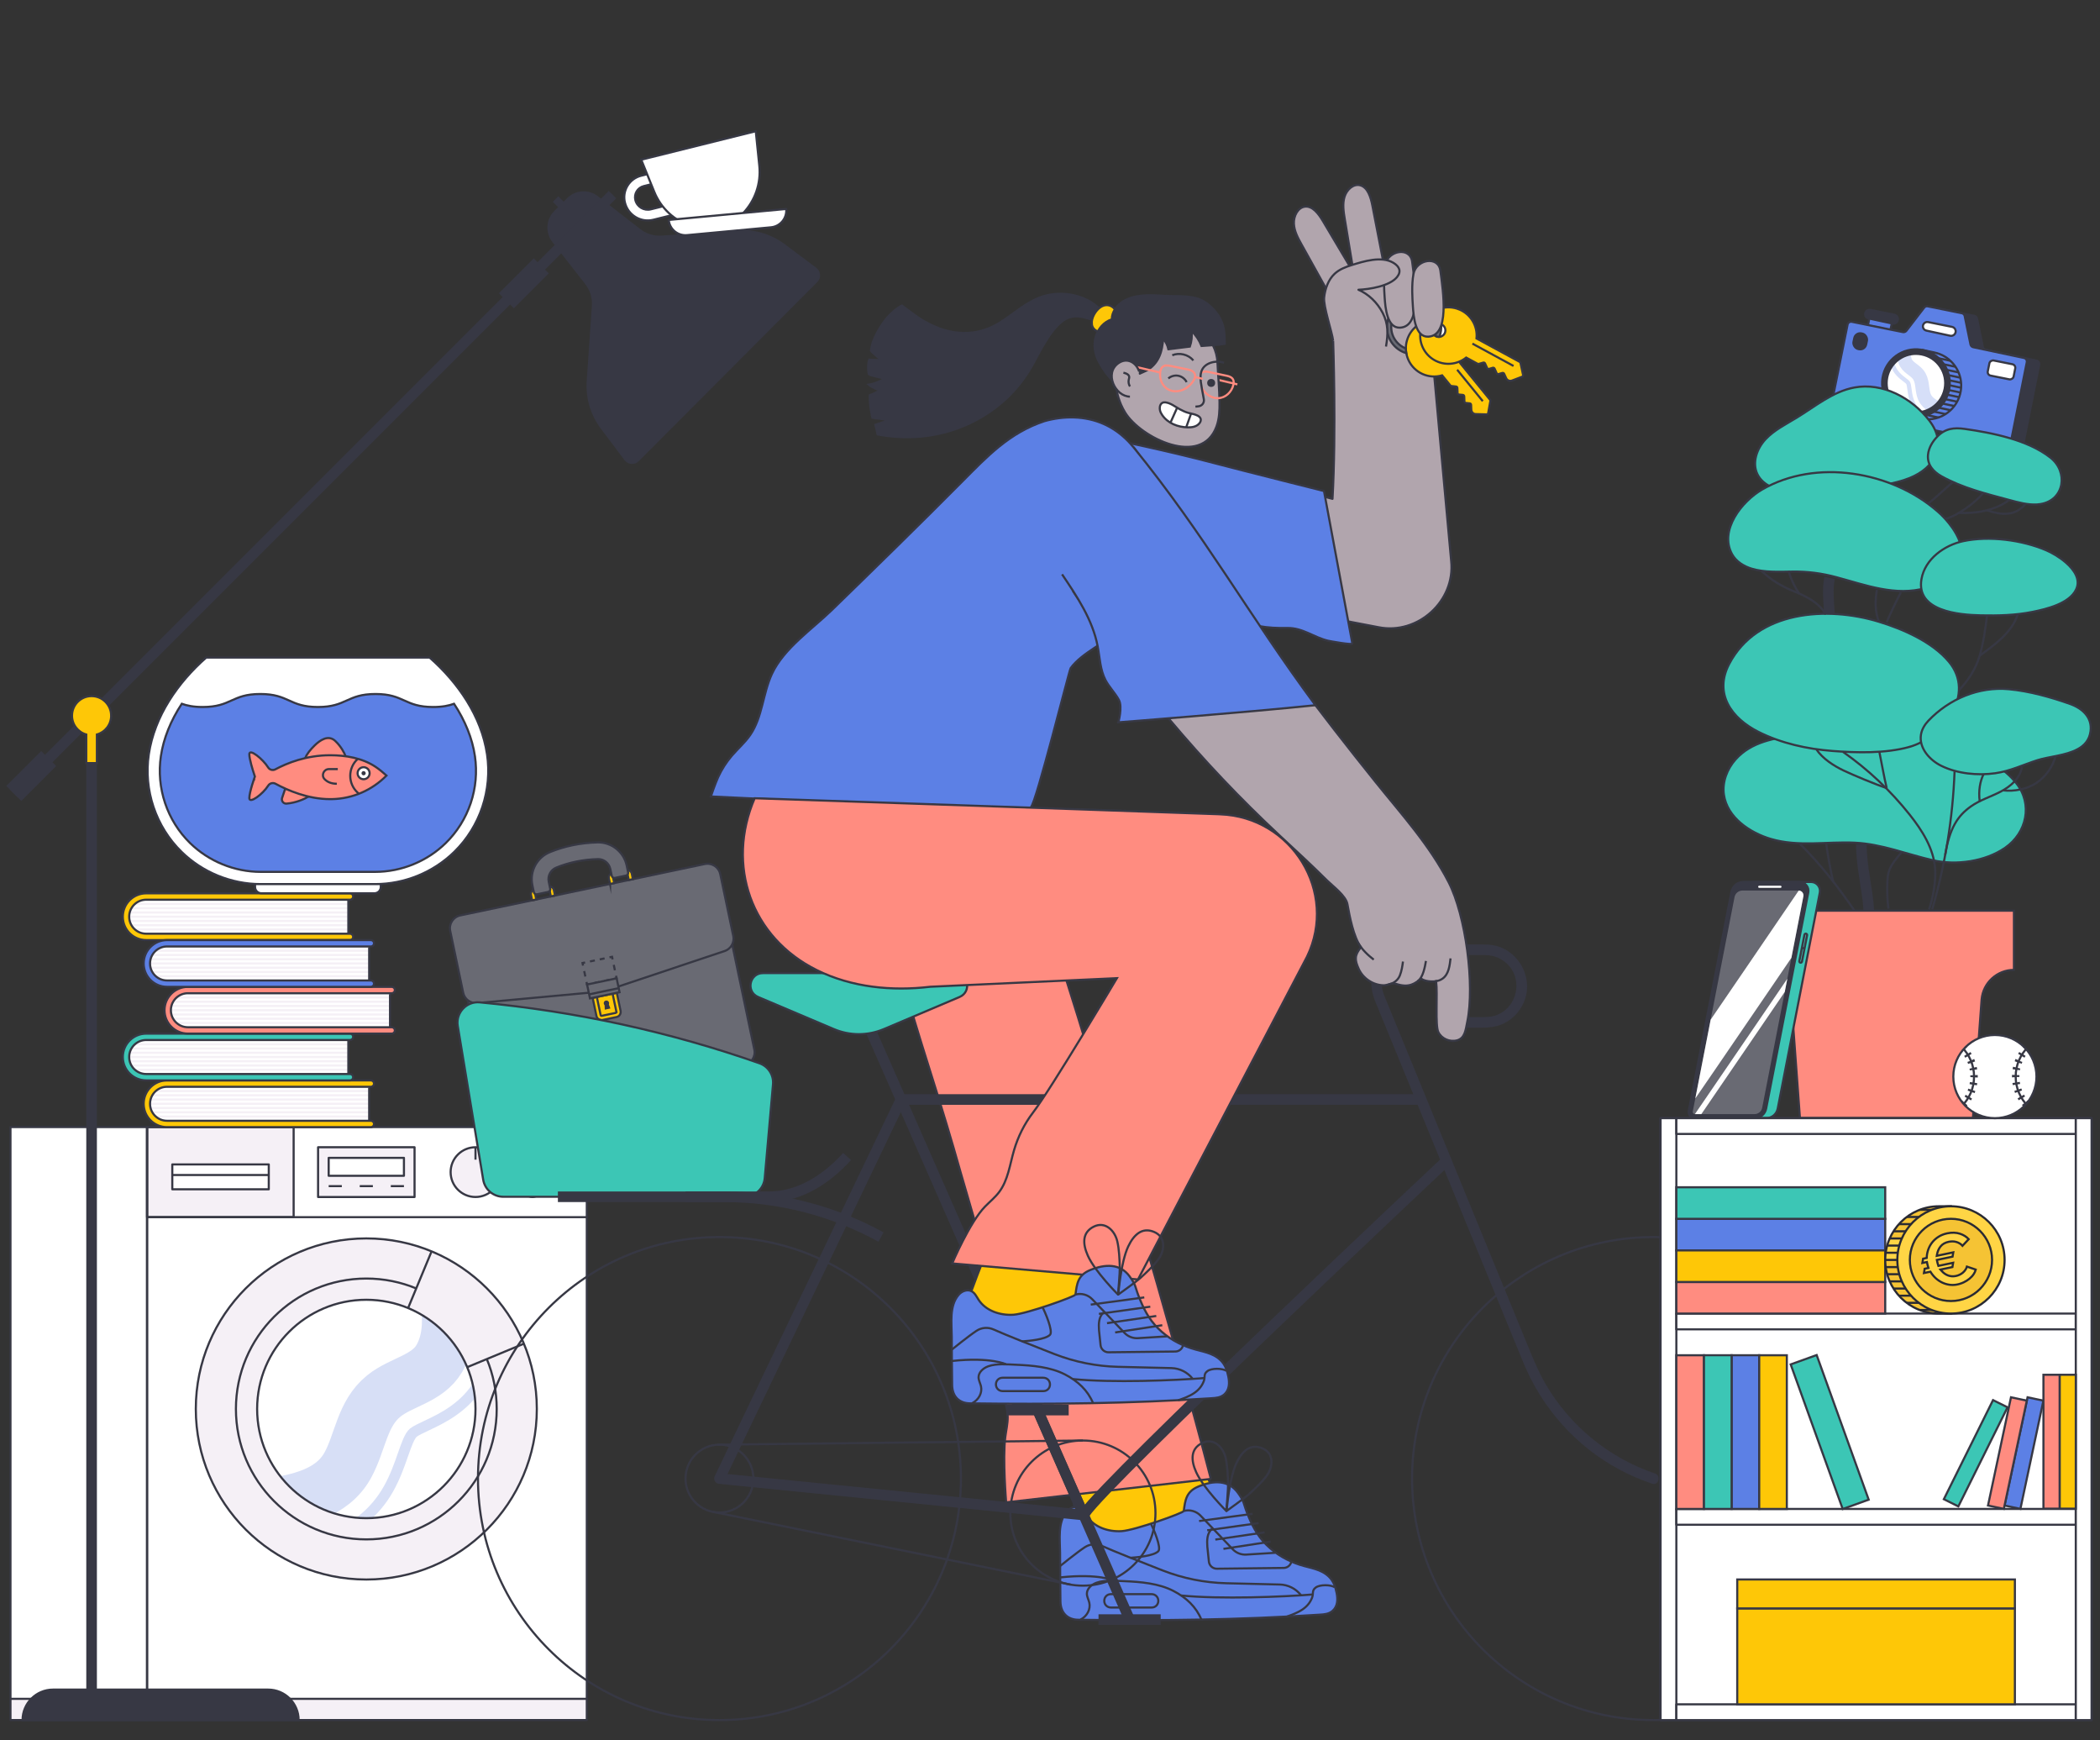 <svg xmlns="http://www.w3.org/2000/svg" xmlns:xlink="http://www.w3.org/1999/xlink" id="Calque_1" data-name="Calque 1" viewBox="0 0 1979.42 1639.86"><rect x="0" y="0" width="1979.42" height="1639.86" fill="#333333" stroke="none"/><defs><style>      .cls-1 {        clip-path: url(#clippath-6);      }      .cls-1, .cls-2, .cls-3, .cls-4, .cls-5, .cls-6, .cls-7, .cls-8, .cls-9, .cls-10, .cls-11, .cls-12, .cls-13, .cls-14, .cls-15, .cls-16, .cls-17, .cls-18, .cls-19, .cls-20, .cls-21, .cls-22, .cls-23, .cls-24, .cls-25, .cls-26, .cls-27, .cls-28, .cls-29, .cls-30 {        fill: none;      }      .cls-2 {        clip-path: url(#clippath-5);      }      .cls-3 {        clip-path: url(#clippath-3);      }      .cls-4 {        clip-path: url(#clippath-4);      }      .cls-5 {        clip-path: url(#clippath-2);      }      .cls-6 {        clip-path: url(#clippath-1);      }      .cls-7 {        stroke-width: 30px;      }      .cls-7, .cls-31, .cls-32, .cls-33, .cls-34, .cls-35, .cls-36, .cls-8, .cls-37, .cls-38, .cls-39, .cls-40, .cls-41, .cls-9, .cls-42, .cls-10, .cls-11, .cls-12, .cls-13, .cls-14, .cls-15, .cls-16, .cls-17, .cls-18, .cls-19, .cls-20, .cls-21, .cls-22, .cls-23, .cls-24, .cls-25, .cls-26, .cls-27 {        stroke-miterlimit: 10;      }      .cls-7, .cls-9, .cls-14 {        stroke: #fff;      }      .cls-43, .cls-35, .cls-37 {        fill: #696a73;      }      .cls-44, .cls-45 {        fill: #f5f0f6;      }      .cls-46, .cls-33, .cls-47 {        fill: #fff;      }      .cls-48, .cls-36 {        fill: #f5c334;      }      .cls-49 {        fill: #e5b781;      }      .cls-50, .cls-41, .cls-51 {        fill: #b1a5ad;      }      .cls-52, .cls-38 {        fill: #373844;      }      .cls-53, .cls-40 {        fill: #5c80e5;      }      .cls-31, .cls-32, .cls-33, .cls-34, .cls-35, .cls-36, .cls-37, .cls-38, .cls-39, .cls-40, .cls-41, .cls-42, .cls-14, .cls-17, .cls-18, .cls-19, .cls-20, .cls-26, .cls-51, .cls-45, .cls-47, .cls-27, .cls-28 {        stroke-width: 2px;      }      .cls-31, .cls-32, .cls-33, .cls-35, .cls-37, .cls-38, .cls-39, .cls-40, .cls-41, .cls-42, .cls-10, .cls-12, .cls-13, .cls-17, .cls-24, .cls-26, .cls-51, .cls-45, .cls-47, .cls-27, .cls-28, .cls-29 {        stroke: #373844;      }      .cls-31, .cls-42 {        fill: #fec707;      }      .cls-32 {        fill: #ff8c80;      }      .cls-34 {        fill: #ffd545;      }      .cls-34, .cls-36, .cls-18 {        stroke: #292a33;      }      .cls-8 {        stroke-width: 50px;      }      .cls-8, .cls-11 {        stroke: #d7dff6;      }      .cls-37, .cls-42 {        fill-rule: evenodd;      }      .cls-39 {        fill: #3cc6b5;      }      .cls-9 {        stroke-width: 5px;      }      .cls-10 {        stroke-width: 8px;      }      .cls-10, .cls-14, .cls-15, .cls-16, .cls-21, .cls-22 {        stroke-linecap: round;      }      .cls-11, .cls-12, .cls-29 {        stroke-width: 10px;      }      .cls-13 {        stroke-width: 20px;      }      .cls-15 {        stroke: #5c80e5;      }      .cls-15, .cls-16, .cls-21, .cls-22, .cls-23 {        stroke-width: 4px;      }      .cls-16 {        stroke: #3cc6b5;      }      .cls-19 {        stroke: #f5f0f6;      }      .cls-20, .cls-21 {        stroke: #ff8c80;      }      .cls-22 {        stroke: #fec707;      }      .cls-23, .cls-25 {        stroke: #d6dff8;      }      .cls-24 {        stroke-dasharray: 0 0 2.01 5.02;        stroke-width: 7px;      }      .cls-25 {        stroke-width: 13px;      }      .cls-26 {        stroke-dasharray: 0 0 4.69 4.69;      }      .cls-51, .cls-45, .cls-47, .cls-28, .cls-29 {        stroke-linejoin: round;      }      .cls-27 {        stroke-dasharray: 0 0 5.25 5.25;      }      .cls-30 {        clip-path: url(#clippath);      }    </style><clipPath id="clippath"><circle class="cls-47" cx="345.28" cy="1327.79" r="102.91"></circle></clipPath><clipPath id="clippath-1"><path class="cls-40" d="m1823.29,332.15h0c13.91,2.92,24.63,14.96,25.28,29.82.76,17.59-12.88,32.46-30.46,33.22-2.73.12-5.39-.11-7.95-.65h0s-10.8-2.27-10.8-2.27l13.13-62.39,10.8,2.27Z"></path></clipPath><clipPath id="clippath-2"><path class="cls-33" d="m1806.08,333.47c-12.95-.08-24.59,9.03-27.22,22.2-1.44,7.23.01,14.59,4.1,20.72,4.09,6.13,10.32,10.31,17.55,11.75,14.92,2.98,29.49-6.74,32.47-21.66,1.44-7.23-.01-14.59-4.1-20.72-4.09-6.13-10.32-10.31-17.55-11.75-1.76-.35-3.52-.53-5.25-.54Z"></path></clipPath><clipPath id="clippath-3"><path class="cls-43" d="m1695.35,839.22c1.37,0,2.66.61,3.53,1.66.87,1.06,1.22,2.44.96,3.78l-38.85,199.36c-.67,3.42-3.68,5.9-7.16,5.9h-56.19c-.86,0-1.38-.48-1.62-.76-.23-.28-.6-.89-.44-1.73l39.37-202.04c.7-3.57,3.84-6.16,7.48-6.16h52.91"></path></clipPath><clipPath id="clippath-4"><path class="cls-41" d="m1111.09,483.18c36.08,51.36,70.95,103.89,108.37,154.26,25.06,33.72,50.88,66.87,77.2,99.62,24.44,30.41,50.84,59.38,68.8,94.36,16.18,31.49,24.73,96.61,17.6,131.29-1.57,7.65-2.13,15.7-9.67,17.7-6.84,1.81-14.52-1.45-17.65-7.79-3.13-6.35-.55-35.58-2.06-47.98-3.59.65-10.61.29-14.05-2.32-5.85,4.08-10.82,9.2-24.03,4.79-3.72-1.24-7.74,1.54-11.67,1.43-9.71-.27-19.02-6.41-23.1-15.22-4.08-8.81-4.12-13.08,1.96-20.65-7.09-10.07-10.55-28.51-12.74-40.62-1.43-7.94-13.88-17.05-19.16-22.29-14.54-14.45-29.64-28.35-44.65-42.31-73.98-68.79-138.59-146.71-194.9-230.48"></path></clipPath><clipPath id="clippath-5"><circle class="cls-47" cx="1880.34" cy="1014.56" r="39.19"></circle></clipPath><clipPath id="clippath-6"><path class="cls-36" d="m1776.97,1187.33c0-27.87,22.68-50.55,50.55-50.55,5.23,0,11.43,0,11.43,0v101.1s-4.08,0-11.43,0c-27.87,0-50.55-22.68-50.55-50.55Zm11.8,0c0,21.36,17.38,38.74,38.74,38.74,6.68,0,11.43,0,11.43,0v-77.49s-6.09,0-11.43,0c-21.36,0-38.74,17.38-38.74,38.74Z"></path></clipPath></defs><g><rect class="cls-46" x="9.88" y="1062.17" width="543.21" height="558.82"></rect><rect class="cls-44" x="9.88" y="1600.97" width="543.21" height="20.02"></rect><rect class="cls-45" x="138.62" y="1062.16" width="138.16" height="84.86"></rect><rect class="cls-47" x="196.14" y="1063.58" width="23.44" height="90.94" transform="translate(1316.92 901.19) rotate(90)"></rect><rect class="cls-28" x="9.88" y="1062.16" width="128.74" height="558.82"></rect><line class="cls-28" x1="253.33" y1="1107.33" x2="162.39" y2="1107.33"></line><rect class="cls-28" x="138.62" y="1062.16" width="414.48" height="558.82"></rect><line class="cls-28" x1="9.88" y1="1600.97" x2="553.1" y2="1600.97"></line><line class="cls-28" x1="138.62" y1="1147.03" x2="553.1" y2="1147.03"></line><polygon class="cls-45" points="299.81 1081.15 299.81 1104.59 299.81 1128.04 390.75 1128.04 390.75 1104.59 390.75 1081.15 299.81 1081.15"></polygon><polygon class="cls-47" points="309.81 1091.15 309.81 1099.59 309.81 1108.04 380.75 1108.04 380.75 1099.59 380.75 1091.15 309.81 1091.15"></polygon><circle class="cls-45" cx="345.28" cy="1327.79" r="160.72"></circle><path class="cls-28" d="m458.86,1280.74c6.01,14.49,9.33,30.38,9.33,47.05,0,67.88-55.03,122.91-122.91,122.91s-122.91-55.03-122.91-122.91,55.03-122.91,122.91-122.91c16.67,0,32.56,3.32,47.05,9.33"></path><g><circle class="cls-46" cx="345.28" cy="1327.79" r="102.91"></circle><g class="cls-30"><path class="cls-8" d="m253.33,1418.41c27.74-4.29,59.53-10.63,74.35-37.38,12.13-21.89,13.37-48.73,34.14-65.5,16.45-13.28,41.05-16.05,52.36-35.45,9.86-16.92,9.82-37.93,6.64-56.7"></path><path class="cls-11" d="m464.57,1215.97c5.73,33.82,1.67,62.91-12.06,86.46-13.9,23.84-35.84,34.18-50.36,41.02-4.81,2.27-10.26,4.84-12.46,6.61-3.59,2.9-6.56,11.39-10,21.21-3.32,9.49-7.08,20.24-13.2,31.28-26.23,47.32-78.37,55.39-106.38,59.72"></path></g><circle class="cls-28" cx="345.28" cy="1327.79" r="102.91"></circle></g><line class="cls-28" x1="384.67" y1="1232.69" x2="406.7" y2="1179.5"></line><line class="cls-28" x1="493.77" y1="1266.28" x2="440.37" y2="1288.4"></line><circle class="cls-45" cx="448.19" cy="1104.59" r="23.44"></circle><circle class="cls-45" cx="501.82" cy="1088.96" r="7.81"></circle><circle class="cls-45" cx="501.82" cy="1120.22" r="7.81"></circle><line class="cls-28" x1="448.19" y1="1092.87" x2="448.19" y2="1081.15"></line><line class="cls-28" x1="339.08" y1="1117.79" x2="351.47" y2="1117.79"></line><line class="cls-28" x1="309.81" y1="1117.79" x2="322.2" y2="1117.79"></line><line class="cls-28" x1="368.36" y1="1117.79" x2="380.75" y2="1117.79"></line></g><g><path class="cls-38" d="m1906.94,419.58l15.14-75.81c.36-1.81-.8-3.58-2.61-3.97l-47.86-10.14c-1.31-.28-2.34-1.31-2.61-2.63l-5.48-26.77c-.27-1.33-1.31-2.36-2.64-2.63l-32.18-6.51c-1.26-.25-2.54.23-3.33,1.24-6.15,8-16.76,21.79-16.76,21.79-.78,1.02-2.08,1.51-3.34,1.25l-48.13-9.7c-1.83-.37-3.61.81-3.97,2.64-3.05,15.17-12.01,59.45-15.31,75.72-.37,1.81.8,3.58,2.61,3.96l162.45,34.18c1.84.39,3.64-.8,4.01-2.64Z"></path><polygon class="cls-40" points="1783.46 303.23 1781.64 312.11 1774.61 311.93 1760.49 307.59 1762.22 298.91 1783.46 303.23"></polygon><path class="cls-38" d="m1761.25,300.07l22.49,4.86c2.92.63,5.58-1.86,5.13-4.82h0c-.27-1.78-1.62-3.2-3.39-3.55l-22.57-4.51c-1.69-.34-3.41.42-4.3,1.89h0c-1.46,2.4-.12,5.53,2.63,6.12Z"></path><path class="cls-40" d="m1895.28,417.13l15.14-75.81c.36-1.81-.8-3.58-2.61-3.97l-47.86-10.14c-1.31-.28-2.34-1.31-2.61-2.63l-5.48-26.77c-.27-1.33-1.31-2.36-2.64-2.63l-32.18-6.51c-1.26-.25-2.54.23-3.33,1.24-6.15,8-16.76,21.79-16.76,21.79-.78,1.02-2.08,1.51-3.34,1.25l-48.13-9.7c-1.83-.37-3.61.81-3.97,2.64-3.05,15.17-12.01,59.45-15.31,75.72-.37,1.81.8,3.58,2.61,3.96l162.45,34.18c1.84.39,3.64-.8,4.01-2.64Z"></path><g><path class="cls-53" d="m1823.29,332.15h0c13.91,2.92,24.63,14.96,25.28,29.82.76,17.59-12.88,32.46-30.46,33.22-2.73.12-5.39-.11-7.95-.65h0s-10.8-2.27-10.8-2.27l13.13-62.39,10.8,2.27Z"></path><g class="cls-6"><line class="cls-17" x1="1855.14" y1="338.86" x2="1809.05" y2="329.15"></line><line class="cls-17" x1="1842.01" y1="401.25" x2="1795.91" y2="391.55"></line><line class="cls-17" x1="1854.2" y1="343.31" x2="1806.96" y2="333.37"></line><line class="cls-17" x1="1853.26" y1="347.77" x2="1806.02" y2="337.83"></line><line class="cls-17" x1="1852.33" y1="352.23" x2="1805.08" y2="342.28"></line><line class="cls-17" x1="1851.39" y1="356.68" x2="1804.15" y2="346.74"></line><line class="cls-17" x1="1850.45" y1="361.14" x2="1803.21" y2="351.2"></line><line class="cls-17" x1="1849.51" y1="365.6" x2="1802.27" y2="355.65"></line><line class="cls-17" x1="1848.57" y1="370.05" x2="1801.33" y2="360.11"></line><line class="cls-17" x1="1847.63" y1="374.51" x2="1800.39" y2="364.57"></line><line class="cls-17" x1="1846.7" y1="378.97" x2="1799.46" y2="369.02"></line><line class="cls-17" x1="1845.76" y1="383.42" x2="1798.52" y2="373.48"></line><line class="cls-17" x1="1844.82" y1="387.88" x2="1797.58" y2="377.94"></line><line class="cls-17" x1="1843.88" y1="392.34" x2="1796.64" y2="382.39"></line><line class="cls-17" x1="1842.94" y1="396.79" x2="1795.7" y2="386.85"></line></g><path class="cls-17" d="m1823.29,332.15h0c13.91,2.92,24.63,14.96,25.28,29.82.76,17.59-12.88,32.46-30.46,33.22-2.73.12-5.39-.11-7.95-.65h0s-10.8-2.27-10.8-2.27l13.13-62.39,10.8,2.27Z"></path></g><circle class="cls-38" cx="1805.92" cy="361.08" r="31.88" transform="translate(1174.63 2091.16) rotate(-81.26)"></circle><g><path class="cls-46" d="m1806.08,333.47c-12.95-.08-24.59,9.03-27.22,22.2-1.44,7.23.01,14.59,4.1,20.72,4.09,6.13,10.32,10.31,17.55,11.75,14.92,2.98,29.49-6.74,32.47-21.66,1.44-7.23-.01-14.59-4.1-20.72-4.09-6.13-10.32-10.31-17.55-11.75-1.76-.35-3.52-.53-5.25-.54Z"></path><g class="cls-5"><path class="cls-25" d="m1831.33,386.73c-7.26-2.74-15.51-6.27-17.99-14.35-2.04-6.62-.84-13.95-5.51-19.67-3.69-4.53-10.19-6.68-12.15-12.58-1.71-5.14-.5-10.83,1.43-15.72"></path><path class="cls-23" d="m1785.7,319.91c-3.48,8.83-4.04,16.93-1.66,24.09,2.4,7.24,7.75,11.29,11.29,13.97,1.17.89,2.5,1.89,3,2.5.81.99,1.13,3.46,1.5,6.31.36,2.76.76,5.88,1.79,9.22,4.4,14.3,18.05,19.46,25.39,22.22"></path></g><path class="cls-17" d="m1806.08,333.47c-12.95-.08-24.59,9.03-27.22,22.2-1.44,7.23.01,14.59,4.1,20.72,4.09,6.13,10.32,10.31,17.55,11.75,14.92,2.98,29.49-6.74,32.47-21.66,1.44-7.23-.01-14.59-4.1-20.72-4.09-6.13-10.32-10.31-17.55-11.75-1.76-.35-3.52-.53-5.25-.54Z"></path></g><path class="cls-33" d="m1815.72,311.54l22.49,4.86c2.92.63,5.58-1.86,5.13-4.82h0c-.27-1.78-1.62-3.2-3.39-3.55l-22.57-4.51c-1.69-.34-3.41.42-4.3,1.89h0c-1.46,2.4-.12,5.53,2.63,6.12Z"></path><rect class="cls-33" x="1879.46" y="336.26" width="14.53" height="24.83" rx="3.38" ry="3.38" transform="translate(1175.28 2130.56) rotate(-78.71)"></rect><rect class="cls-38" x="1747.28" y="314.18" width="12.18" height="15.03" rx="5.67" ry="5.67" transform="translate(3402.87 997.68) rotate(-168.11)"></rect></g><g><path class="cls-39" d="m1776.75,456.75c7.92-1.47,15.77-3.27,23.23-6.27,24.25-9.76,35.86-31.71,18.55-54.15-16.57-21.48-44.12-36.13-70.78-31.12-20.19,3.8-36.67,17.72-54.21,28.41-10.2,6.22-21.2,11.6-29.37,20.33-8.16,8.73-12.9,22.06-7.7,32.82,5.32,11.01,18.65,15.4,30.77,17.02,26.85,3.57,54.04-.98,80.74-5.51,2.92-.49,5.85-.99,8.76-1.53Z"></path><path class="cls-12" d="m1724.56,544.6c-2.25,10.57-.86,22.18-.11,34.36"></path><path class="cls-12" d="m1754.5,795.76c0,21.43,5.8,41.57,7.04,62.6"></path><path class="cls-32" d="m1657.95,858.25h38.65s163.04,0,163.04,0h38.65v55.77h0c-15.78,0-28.96,12-30.45,27.71l-8.21,112.03h-163.04s-8.21-112.03-8.21-112.03c-1.48-15.71-14.67-27.71-30.45-27.71h0v-55.77Z"></path><path class="cls-39" d="m1923.68,474.97c22.44-3.9,25.83-30.51,9.07-43.66-21.38-16.79-54.58-23.37-80.76-27.09-10.21-1.45-18.49-.49-25.97,7.25-4.55,4.71-8.13,10.66-8.73,17.18-.86,9.34,5.09,15.94,12.76,20.2,19.81,11.02,42.13,16.48,64.02,22.37,8.47,2.28,17.1,4.66,25.86,4.18,1.29-.07,2.54-.21,3.74-.42Z"></path><path class="cls-39" d="m1836.85,492.94c-3.39-4.21-7.09-7.96-10.59-11.01-43.33-37.82-114.46-50.02-165.34-20.59-18.8,10.87-40.77,38.2-28.32,60.89,3.8,6.93,11.02,11.46,18.6,13.71,12.11,3.6,25.53,2.93,38.03,2.74,14.56-.23,27.75,1.52,41.84,5.3,27.52,7.39,55.57,18.24,84.25,10.12,11.77-3.33,25.28-8.75,31.25-20.24,7.01-13.49-.12-29.02-9.71-40.92Z"></path><path class="cls-39" d="m1947.07,530.04c-6.03-5.2-13.25-9.28-18.38-11.47-22.89-9.79-53.87-13.78-78.28-8.57-17.72,3.78-35.87,16.77-39.24,35.61-5.42,30.39,35.18,33.85,55.81,34.28,16.34.34,32.86-.02,48.92-3.28,13.09-2.65,34.63-7.72,40.98-21.11,4.39-9.27-1.62-18.4-9.82-25.47Z"></path><path class="cls-39" d="m1821.92,810.7c21.97,5.03,49.39,1.2,68.13-11.8,20.29-14.07,26.27-41.1,10.37-60.94-21.71-27.09-62.84-36.51-95.21-42.74-36.64-7.05-74.47-8.01-111.4-2.64-20.96,3.05-42.96,6.32-57.9,23.13-7.95,8.95-12.65,21.16-11.01,33.01,3.03,21.84,24.78,36.2,44.35,41.92,25.96,7.58,52.39,2.3,78.89,3.51,25.38,1.16,49.25,10.93,73.78,16.55Z"></path><path class="cls-39" d="m1799.34,704c32.37-8.87,63.3-49.76,37.58-80.44-15.7-18.73-43.05-30.63-65.93-37.63-48.68-14.9-114.69-10.68-141.09,39.79-14.64,27.98,2.22,51.27,27.61,64,21.6,10.83,45.71,16.1,69.69,17.97,22.93,1.79,49.82,2.44,72.15-3.68Z"></path><path class="cls-17" d="m1737.08,708.48c23.69,16.59,44.97,36.63,62.96,59.28,11.82,14.88,22.55,31.81,23.95,50.76.86,11.61-1.89,27.55-5.72,38.54"></path><path class="cls-17" d="m1778.37,742.68c-2.49-10.27-4.8-23.92-6.95-34.26"></path><path class="cls-17" d="m1778.37,742.68c-9.25-2.92-32.17-12.48-40.91-16.69-8.74-4.21-19.31-10.84-25.41-19.79"></path><path class="cls-17" d="m1842.34,726.98c-1.66,43.95-8.76,87.69-21.07,129.91"></path><path class="cls-17" d="m1905.79,723.02c-1.68,10.37-10.6,18.08-19.9,22.95-9.31,4.87-19.62,7.92-28.19,14.01-12.22,8.68-20.03,20.12-24.19,45.68"></path><path class="cls-17" d="m1937.6,712.25c-2.64,10.25-9.12,19.47-17.88,25.41-8.76,5.95-21.23,8.48-31.73,7.15"></path><path class="cls-17" d="m1869.65,729.64c-3.25,6.51-4.93,15.61-3.63,25.46"></path><path class="cls-17" d="m1873,579.7c-1.66,12.86-3.33,25.78-6.99,38.22-3.65,12.44-10.66,23.13-19.55,32.56"></path><path class="cls-17" d="m1901.74,579.3c-5.38,16.76-21.51,28.25-35.73,38.62"></path><path class="cls-17" d="m1769.15,555.95c-1.65,9.07-2.12,19.52,1.83,29.98"></path><path class="cls-17" d="m1791.73,558.19c-4.79,9.22-9.26,18.6-13.39,28.14"></path><path class="cls-17" d="m1840.9,454.27c-7.11,5.8-16.34,14.94-23.69,20.44"></path><path class="cls-17" d="m1869.5,464.49c-7.72,9.29-24.31,21.51-35.99,24.58"></path><path class="cls-17" d="m1846.46,483.3c14.81.93,33.48-2,46.71-11.65"></path><path class="cls-17" d="m1909.49,474.7c-10.44,12.08-22.42,10.83-36.49,6.28"></path><path class="cls-17" d="m1792.72,802.8c-4.07,4.81-10.31,12.04-12.2,18.04-1.04,3.3-1.34,6.78-1.52,10.23-.42,8.4-.09,16.84.99,25.19"></path><path class="cls-17" d="m1696.6,795.34c18.71,18.22,36.81,41.45,51.52,63.02"></path><path class="cls-17" d="m1660.46,538.14c9.09,8.58,19.18,14.63,30.78,19.27,11.6,4.64,23.54,10.76,29.74,21.61"></path><path class="cls-17" d="m1685.85,538.14c2.28,7.62,5.71,14.9,10.15,21.5"></path><path class="cls-17" d="m1721.41,795.34c1.62,12.17,3.85,24.26,6.67,36.2"></path><path class="cls-39" d="m1958.07,706.19c6.52-3.47,11.35-8.66,12.44-17.06,1.7-13.19-7.83-21.62-19.15-25.67-17.99-6.42-38.74-12.2-57.89-13.96-28.36-2.61-56.1,9.08-75.73,29.61-3.51,3.67-6.28,8.21-7.08,13.23-2.04,12.85,8.49,24.14,19.2,29.38,15.19,7.44,34.23,9.3,50.8,6.97,14.03-1.97,26.42-8.03,39.77-12.3,10.53-3.37,26.53-4.29,37.64-10.21Z"></path></g><g><path class="cls-39" d="m1664.7,1053.76h-56.19c-3.73,0-6.53-3.4-5.81-7.06l40.23-206.29c1.05-5.38,5.76-9.26,11.24-9.26h52.91c5.28,0,9.26,4.82,8.25,10.01l-39.7,203.6c-1.02,5.23-5.6,9-10.92,9Z"></path><path class="cls-38" d="m1695.35,839.22c1.37,0,2.66.61,3.53,1.66.87,1.06,1.22,2.44.96,3.78l-38.85,199.36c-.67,3.42-3.68,5.9-7.16,5.9h-56.19c-.86,0-1.38-.48-1.62-.76-.23-.28-.6-.89-.44-1.73l39.37-202.04c.7-3.57,3.84-6.16,7.48-6.16h52.91m.85-8.07h-52.91c-5.48,0-10.19,3.88-11.24,9.26l-40.23,206.29c-.71,3.66,2.09,7.06,5.81,7.06h56.19c5.33,0,9.9-3.77,10.92-9l39.7-203.6c1.01-5.19-2.96-10.01-8.25-10.01h0Z"></path><line class="cls-14" x1="1658.2" y1="835.68" x2="1678.24" y2="835.68"></line><g><path class="cls-43" d="m1695.35,839.22c1.37,0,2.66.61,3.53,1.66.87,1.06,1.22,2.44.96,3.78l-38.85,199.36c-.67,3.42-3.68,5.9-7.16,5.9h-56.19c-.86,0-1.38-.48-1.62-.76-.23-.28-.6-.89-.44-1.73l39.37-202.04c.7-3.57,3.84-6.16,7.48-6.16h52.91"></path><g class="cls-3"><path class="cls-7" d="m1580.14,1034.44c1.1-.8,153.68-224.87,153.68-224.87"></path><path class="cls-9" d="m1580.14,1079.58c1.1-.8,153.68-224.87,153.68-224.87"></path></g></g><path class="cls-39" d="m1697.26,907.22c-.08,0-.16,0-.25-.02-.69-.13-1.14-.81-1.01-1.5l4.84-24.81c.14-.69.8-1.15,1.5-1.01.69.13,1.14.81,1.01,1.5l-4.84,24.81c-.12.61-.65,1.03-1.25,1.03Z"></path><line class="cls-17" x1="1698.42" y1="893.29" x2="1700.93" y2="893.78"></line></g><g><path class="cls-38" d="m601.39,433.89l168.32-168.82c3.4-3.41,2.99-9.03-.86-11.91l-29.66-22.2c-12.78-9.57-28.59-14.2-44.51-13.05l-70.86,5.11c-7.49.54-14.91-1.71-20.84-6.31l-39.93-30.98c-8.41-6.53-20.36-5.76-27.88,1.77l-12.05,12.08c-7.52,7.54-8.24,19.49-1.69,27.88l31.1,39.84c4.62,5.92,6.89,13.33,6.37,20.82l-4.89,70.88c-1.1,15.93,3.58,31.72,13.19,44.47l22.29,29.6c2.89,3.84,8.52,4.23,11.92.83Z"></path><rect class="cls-38" x="524.2" y="187.28" width="5.33" height="7.05" transform="translate(19.39 428.42) rotate(-45)"></rect><path class="cls-38" d="m50,1592.26h202.75c15.86,0,28.73,12.87,28.73,28.73H21.27c0-15.86,12.87-28.73,28.73-28.73Z"></path><line class="cls-12" x1="86.33" y1="1592.26" x2="86.33" y2="655.99"></line><line class="cls-12" x1="13.03" y1="747.73" x2="577.32" y2="183.44"></line><path class="cls-31" d="m104.77,674.44c0-10.19-8.26-18.45-18.45-18.45s-18.45,8.26-18.45,18.45c0,8.45,5.69,15.56,13.45,17.74v26.97h10v-26.97c7.76-2.18,13.45-9.29,13.45-17.74Z"></path><line class="cls-31" x1="577.32" y1="183.44" x2="510.2" y2="250.56"></line><line class="cls-13" x1="477.32" y1="283.44" x2="510.2" y2="250.56"></line><line class="cls-13" x1="13.03" y1="747.73" x2="45.9" y2="714.86"></line></g><g><g><path class="cls-51" d="m1256.6,321.23s3.03,84.91-.61,148.87l-198.26-51.79c-37.19-8.95-59.64,7.82-66.7,45.43-6.96,36.53,17.01,71.79,53.54,78.76l248.83,47.44s6.01,1.16,6.01,1.16c37.03,7.38,72.49-24.72,68.44-62.41l-19.36-211.71-4.44-53.44-88.32-3.13"></path><g id="Page-1"><g id="_027---Keys" data-name="027---Keys"><path id="Path" class="cls-42" d="m1375.26,340.86v.02s29.22,35.87,29.22,35.87c.26.33.37.75.29,1.16l-2.06,11.41c-.12.7-.75,1.21-1.46,1.18l-10.26-.26c-1.25-.01-2.44-.6-3.21-1.59-.6-.71-.94-1.6-.97-2.53l-.19-4.63c-.03-.71-.58-1.3-1.29-1.37l-3.68-.38c-.71-.09-1.25-.67-1.3-1.39l-.2-4.79c-.03-.73-.59-1.33-1.32-1.4-1.57-.15-3.54-.3-3.76-.37-.67-.13-1.16-.7-1.19-1.38l-.2-4.79c-.02-.72-.58-1.31-1.29-1.37l-4.31-.47c-.38-.03-.73-.21-.98-.5l-7.76-9.56c-12.71,3.76-26.25-2.39-31.77-14.44-5.52-12.05-1.35-26.32,9.79-33.49,1.41-.92,2.92-1.7,4.49-2.3l33.4,37.36Z"></path><path id="Path-2" data-name="Path" class="cls-42" d="m1375.41,291.6c10.9,4.49,17.54,15.62,16.31,27.35l40.74,22.1c.37.2.64.56.72.97l2.44,11.32c.16.7-.22,1.41-.9,1.66l-9.59,3.66c-1.17.44-2.47.36-3.57-.23-.82-.44-1.48-1.14-1.86-1.99l-1.93-4.19c-.3-.67-1.05-1.01-1.75-.78l-3.52,1.03c-.7.21-1.44-.12-1.75-.78l-1.99-4.35c-.3-.66-1.05-1-1.75-.78-1.51.45-3.36,1.07-3.61,1.06-.66.14-1.33-.19-1.63-.8l-1.99-4.35c-.3-.67-1.05-1.01-1.75-.78l-4.15,1.22c-.37.1-.75.06-1.09-.11l-10.8-5.87c-2.03,1.63-4.3,2.95-6.72,3.91-10.42,4.26-22.38,1.5-29.89-6.89s-8.91-20.59-3.52-30.47c.47-.88.99-1.73,1.56-2.54,7.17-10.21,20.45-14.09,31.99-9.36Z"></path><circle id="Oval" class="cls-47" cx="1356.25" cy="311.34" r="6.15"></circle><path id="Path-3" data-name="Path" class="cls-37" d="m1329.2,282.96c8.97-1.27,17.96,2.28,23.64,9.33.08.09.14.18.21.28,2.75,3.5,4.53,7.66,5.16,12.07l.04.26c.03.22.06.43.07.65.45,4.03-.08,8.1-1.55,11.88-.97.1-1.95-.05-2.84-.44-.22-.06-.43-.15-.62-.26-.19-.09-.36-.21-.52-.34.06-.15.12-.31.18-.48,1.26-3.3,1.69-6.86,1.23-10.36l-.05-.32c-.54-3.8-2.1-7.37-4.5-10.36-.03-.05-.08-.09-.12-.13-5.69-7.01-15.16-9.72-23.69-6.78s-14.32,10.91-14.48,19.94c-.16,9.03,5.34,17.2,13.77,20.44.01,1.5.14,3,.4,4.48-11.51-3.44-19.08-14.43-18.2-26.41.88-11.98,9.99-21.74,21.88-23.45h0Z"></path></g><line class="cls-17" x1="1426.62" y1="344.87" x2="1387.87" y2="323.84"></line><line class="cls-17" x1="1397.62" y1="378.06" x2="1373.5" y2="348.44"></line></g><path class="cls-40" d="m1026.73,410.95c17.04,1,87.98,17.78,102.15,21.48,28.72,7.49,57.48,14.8,86.26,22.06,10.94,2.76,21.88,5.52,32.83,8.25,0,0,26.72,143.63,26.74,143.74.3,1.63-21.16-2.25-22.96-2.67-13.38-3.15-23.82-12.23-38.27-11.99-18.91.32-34.39-1.46-51.25-10.46-15.86-8.47-82.12-27.91-99.25-33.86-23.57-8.19-53.08-14.61-69.27-35.28-20.24-25.86-16.93-71.76,7.67-93.84,6.93-6.22,15.8-7.99,25.35-7.43Z"></path><path class="cls-51" d="m1285.09,272.55c-12.74-21.45-25.48-42.89-38.22-64.34-4.06-6.83-9.78-14.56-17.17-13.43-6.44.98-10.44,8.87-10.1,15.97.33,7.1,3.81,13.51,7.19,19.58,10.88,19.56,21.75,39.12,32.63,58.67"></path><path class="cls-51" d="m1308.16,268.88c-4.85-25.01-9.71-50.02-14.56-75.03-1.55-7.97-4.35-17.42-11.62-19.27-6.34-1.61-12.65,4.19-14.67,10.95-2.02,6.76-.88,14.1.28,21.1,3.73,22.52,7.47,45.04,11.2,67.56"></path><path class="cls-41" d="m1305.68,249.7c2.6-13.85,23.5-17.42,25.38-3.09,2.71,20.7,8.97,61.27-11.49,62.18-12.06.54-13.8-18.44-14.44-28.68-.42-6.71-1.39-20.02.56-30.4Z"></path><path class="cls-51" d="m1306.42,326.58c2.01-11.87,2.25-21.35-3.21-31.84-5.07-9.75-13.24-17.53-22.77-21.68,9.99-.37,29.34-3.35,36.33-11.91,4.34-5.31,2.34-10.01-3.32-13.43-11.24-6.79-28.28-1.39-39.25,2.05-5.79,1.81-11.68,3.99-16.26,8.28-5.84,5.47-8.89,13.84-9.82,22.18-.93,8.34,7.52,32.67,8.48,41.01"></path><path class="cls-41" d="m1332.3,258.19c2.6-13.85,23.5-17.42,25.38-3.09,2.71,20.7,8.97,61.27-11.49,62.18-12.06.54-13.8-18.44-14.44-28.68-.42-6.71-1.39-20.02.56-30.4Z"></path></g><g><path class="cls-31" d="m1132.14,1377.98c-47.58,9.39-75.54,6.01-123.06,15.69,2.19,10.65,6.52,53.02,8.69,63.67,48.95-8.61,85.84-24.87,134.81-33.36-3.6-11.65-16.86-34.34-20.44-46Z"></path><path class="cls-32" d="m1141.33,1393.73c-34.24-132.38-106.27-376.73-139.26-479.79-32.98-103.05-51.5-84.57-96.32-78.57-48.84,6.54-57.91,76.01-50.59,103.5,20.54,69.74,30.88,96.95,50.59,166.93,6.3,22.38,17.69,58.02,21.71,80.96,4.02,22.96,2.47,46.85,2.42,70.05-.03,13.24,2.53,26.47,7.27,38.83,5.03,13.13,12.63,25.86,12.69,39.92.03,6.29-1.48,12.47-2.27,18.71-2.62,20.64.81,61.53.81,61.53l192.95-22.08Z"></path><g><path class="cls-40" d="m1225.52,1474.74c9.6,3.06,19.51,3.83,27,11.01,4.41,4.23,6.22,9.66,7.38,15.52,1.15,5.86,1.06,12.36-3.69,16.63-3.49,3.14-7.71,3.44-12.14,3.73-76.28,5.03-151.79,5.81-227.9,4.81-9.3-.12-16.46-5.81-16.63-17.3-.23-14.83-.3-30.41-.34-45.53-.03-12.81-2.59-29,6.57-39.54,2.98-3.43,8.19-5.38,12.2-3.24,3.11,1.66,4.64,5.15,6.58,8.09,6.85,10.4,20.34,14.82,32.77,14.01,12.42-.81,58.23-17.15,58.48-19.01,1.36-10.08,2.13-18.24,13.89-23.1,13.92-5.74,28.28-6.34,37.15,5.97,6.28,8.72,4.86,9.12,8.5,18.56,4.43,11.49,9.49,21.64,18.29,30.37,9.16,9.08,19.7,15.13,31.9,19.01Z"></path><path class="cls-17" d="m1047.16,1514.9c-3.57.01-6.29-2.71-6.31-6.27-.02-3.56,2.66-6.31,6.23-6.32h38.42c3.57-.01,6.28,2.72,6.3,6.28.02,3.56-2.65,6.3-6.22,6.31h-38.42Z"></path><g><line class="cls-17" x1="1130.24" y1="1433.4" x2="1180.68" y2="1426.6"></line><line class="cls-17" x1="1137.89" y1="1442.14" x2="1186.33" y2="1435.34"></line><line class="cls-17" x1="1145.55" y1="1450.88" x2="1191.99" y2="1444.08"></line><line class="cls-17" x1="1153.2" y1="1459.62" x2="1197.64" y2="1452.82"></line></g><path class="cls-28" d="m1165.55,1378.56c5.26-11.09,13.09-18.38,24.34-13.67,11.26,4.71,10.21,17.61,3.96,25.99-4.74,6.36-10.99,12.05-16.82,17.41-3.37,3.1-20.84,15.6-20.84,15.6,0,0,2.34-30.52,9.36-45.33Z"></path><path class="cls-28" d="m1127.51,1387.37c-5.02-11.2-5.48-21.89,5.4-27.39,10.9-5.51,20.02,3.67,22.34,13.86,1.76,7.74,2.03,16.18,2.33,24.1.17,4.58-1.67,25.98-1.67,25.98,0,0-21.69-21.59-28.4-36.55Z"></path><path class="cls-17" d="m1018.41,1526.32c6.24-3.12,9.76-9.87,8.34-15.99-.66-2.85-2.28-5.56-2.28-8.47,0-4.61,4.24-8.58,9.14-10.34,7.73-2.77,18.04-1.78,26.26-1.45,15.4.63,32.33,2.13,45.88,9.05,12.51,6.39,21.8,15.3,26.67,27.2"></path><path class="cls-17" d="m1050.36,1489.62s-14.5-7.01-50.72-3.12"></path><path class="cls-17" d="m1113.21,1503.57c37.03,3.65,96.29,1.33,124.42-.98"></path><path class="cls-17" d="m1212.47,1523.62c5.28-1.86,10.62-3.75,15.25-6.89,4.13-2.8,7.19-6.4,8.99-11.04,1.65-4.25-.47-6.62,3.41-9.58,3.88-2.97,13.98-2.82,17.99-.33"></path><path class="cls-17" d="m998.86,1476.1s15.93-12.91,23.63-17.99c4.79-3.16,10.85-3.65,16.08-1.3,11.77,5.28,37.16,15.31,57.44,23.2,19.18,7.46,39.51,11.53,60.08,12.02l50.18,1.2c7.83.19,15.17,3.88,20,10.05h0"></path><path class="cls-17" d="m1084.74,1435.89c2.22,4,10.28,22.71,7.06,25.96-4.44,4.49-20.25,5.78-26.55,6.23"></path><path class="cls-17" d="m1115.79,1423.92h0c5.68-1.54,11.74.15,15.81,4.39l30.46,31.79c3.27,3.41,7.88,5.21,12.6,4.92l27.49-1.7"></path><path class="cls-17" d="m1142.35,1440.91c-4.63,3.76-4.78,10.66-4.35,16.61l1.47,14.09c.4,3.85,3.67,6.76,7.54,6.72l62.96-.73c3.73-.04,6.86-2.82,7.34-6.52h0"></path></g></g><g><g><rect class="cls-35" x="441.77" y="838.99" width="254.88" height="190.47" rx="12.3" ry="12.3" transform="translate(-179.95 137.02) rotate(-11.87)"></rect><path class="cls-35" d="m683,896.26l-112.44,37.52c-.89.3-1.82.49-2.76.58l-118.03,10.91c-6.22.57-11.88-3.6-13.17-9.72l-12.25-58.3c-1.4-6.65,2.86-13.17,9.51-14.57l230.48-48.43c6.65-1.4,13.17,2.86,14.57,9.51l12.25,58.3c1.28,6.11-2.22,12.22-8.14,14.2Z"></path><g><polyline class="cls-17" points="577.43 904.13 576.91 901.68 574.47 902.19"></polyline><line class="cls-26" x1="569.87" y1="903.16" x2="553.8" y2="906.54"></line><polyline class="cls-17" points="551.5 907.02 549.05 907.54 549.57 909.98"></polyline><line class="cls-27" x1="550.65" y1="915.12" x2="552.27" y2="922.83"></line><polyline class="cls-17" points="552.81 925.4 553.32 927.84 555.77 927.33"></polyline><line class="cls-26" x1="560.36" y1="926.36" x2="576.44" y2="922.98"></line><polyline class="cls-17" points="578.74 922.5 581.18 921.99 580.67 919.54"></polyline><line class="cls-27" x1="579.59" y1="914.4" x2="577.97" y2="906.7"></line></g><path class="cls-31" d="m558.63,940.39l3.58,17.03c.56,2.64,3.15,4.34,5.79,3.78l13.17-2.77c2.64-.56,4.34-3.15,3.78-5.79l-3.58-17.03-22.74,4.78Z"></path><path class="cls-31" d="m581,953.45l-3.58-17.01-14.86,3.12,3.58,17.01c.07.33.28.51.4.59.12.08.37.2.7.13l13.04-2.74c.5-.11.82-.6.72-1.1Z"></path><rect class="cls-35" x="554.39" y="924.77" width="28.47" height="13.37" transform="translate(-179.39 136.84) rotate(-11.87)"></rect><line class="cls-17" x1="555.26" y1="937.08" x2="583.12" y2="931.22"></line><rect class="cls-38" x="570.01" y="943.86" width="3.1" height="3.1" rx="1.51" ry="1.51" transform="translate(-182.2 137.74) rotate(-11.87)"></rect><polygon class="cls-38" points="574.03 949.64 571 950.28 570.87 947.14 572.88 946.72 574.03 949.64"></polygon><g><path class="cls-31" d="m501.59,848.45l-1.08-5.16c-.48-2.31,1-4.58,3.3-5.06l13.17-2.77c2.31-.48,4.58,1,5.06,3.3l1.08,5.16-3.91.82-1.08-5.16c-.03-.15-.18-.24-.33-.21l-13.17,2.77c-.15.03-.24.18-.21.33l1.08,5.16-3.91.82Z"></path><path class="cls-31" d="m575.04,833.02l-1.08-5.16c-.24-1.12-.02-2.26.6-3.22.62-.96,1.58-1.61,2.7-1.85l13.17-2.77c2.3-.49,4.58,1,5.06,3.3l1.08,5.16-3.91.82-1.08-5.16c-.03-.15-.17-.24-.33-.21l-13.17,2.77c-.09.02-.15.08-.17.12-.04.06-.05.13-.04.21l1.08,5.16-3.91.82Z"></path></g><g><path class="cls-43" d="m505.69,842.82c-1.22,0-2.29-.87-2.54-2.07l-1.38-6.58c-2.73-13,4.23-26.09,16.56-31.13,13.96-5.7,29.08-8.79,44.93-9.18.22,0,.45,0,.67,0,12.86,0,24.13,9.19,26.79,21.84l1.34,6.37c.14.68.01,1.38-.37,1.96-.38.58-.96.98-1.65,1.12l-10.35,2.18c-.18.04-.36.06-.54.06-1.22,0-2.29-.87-2.54-2.07l-1.34-6.37c-1.13-5.39-5.9-9.3-11.34-9.3h-.28c-13.93.34-27.17,3.04-39.35,8.01-5.27,2.15-8.24,7.73-7.08,13.27l1.38,6.58c.14.68.01,1.38-.37,1.96-.38.58-.96.98-1.65,1.12l-10.35,2.18c-.18.04-.36.06-.54.06Z"></path><path class="cls-52" d="m563.93,794.85c12.39,0,23.24,8.85,25.81,21.05l1.34,6.37c.18.87-.37,1.72-1.24,1.9l-10.35,2.18c-.11.02-.22.04-.33.04-.75,0-1.41-.54-1.57-1.28l-1.34-6.37c-1.23-5.85-6.41-10.1-12.32-10.1-.1,0-.2,0-.3,0-14.06.34-27.41,3.06-39.7,8.08-5.71,2.33-8.94,8.39-7.68,14.4l1.38,6.58c.18.87-.37,1.72-1.24,1.9l-10.35,2.18c-.11.02-.22.03-.33.03-.75,0-1.41-.54-1.57-1.27l-1.38-6.58c-2.63-12.53,4.08-25.14,15.96-30,13.85-5.66,28.85-8.72,44.58-9.1.22,0,.43,0,.65,0h0m0-2c-.23,0-.46,0-.7,0-15.98.39-31.22,3.5-45.29,9.25-12.77,5.22-19.99,18.79-17.16,32.26l1.38,6.58c.36,1.7,1.85,2.86,3.52,2.86.25,0,.49-.03.74-.08l10.35-2.18c1.95-.41,3.2-2.32,2.79-4.27l-1.38-6.58c-1.06-5.06,1.66-10.17,6.48-12.14,12.06-4.93,25.18-7.6,38.99-7.94.09,0,.17,0,.26,0,4.98,0,9.32,3.54,10.36,8.51l1.34,6.37c.36,1.7,1.85,2.86,3.52,2.86.25,0,.49-.03.74-.08l10.35-2.18c1.95-.41,3.2-2.32,2.79-4.27l-1.34-6.37c-2.78-13.22-14.39-22.64-27.77-22.64h0Z"></path></g></g><path class="cls-39" d="m431.48,966.92l23.97,144.8c1.54,9.29,9.57,16.1,18.98,16.1h227.22c9.97,0,18.29-7.62,19.17-17.55l7.8-88.41c.77-8.75-4.47-16.93-12.76-19.84-84.57-29.65-172.45-48.79-263.64-57.41-12.55-1.19-22.8,9.87-20.74,22.31Z"></path><g id="path255"><path class="cls-52" d="m805.21,948.35c1.89,4.29,3.78,8.59,5.67,12.88,5.14,11.68,10.28,23.37,15.42,35.05,7.6,17.28,15.21,34.57,22.81,51.85,9.28,21.09,18.55,42.18,27.83,63.26,10.16,23.1,20.32,46.2,30.49,69.3,10.26,23.32,20.52,46.64,30.78,69.96,9.57,21.74,19.13,43.49,28.7,65.23,8.08,18.38,16.17,36.75,24.25,55.13,5.81,13.21,11.63,26.43,17.44,39.64,2.75,6.25,5.35,12.6,8.26,18.78.13.26.24.54.35.81,1.09,2.47,4.7,3.05,6.84,1.79,2.55-1.49,2.89-4.36,1.79-6.84-1.89-4.29-3.78-8.59-5.67-12.88-5.14-11.68-10.28-23.37-15.42-35.05-7.6-17.28-15.21-34.57-22.81-51.85-9.28-21.09-18.55-42.18-27.83-63.26-10.16-23.1-20.32-46.2-30.49-69.3-10.26-23.32-20.52-46.64-30.78-69.96-9.57-21.74-19.13-43.49-28.7-65.23-8.08-18.38-16.17-36.75-24.25-55.13-5.81-13.21-11.63-26.43-17.44-39.64-2.75-6.25-5.35-12.6-8.26-18.78-.13-.26-.24-.54-.35-.81-1.09-2.47-4.7-3.05-6.84-1.79-2.55,1.49-2.89,4.36-1.79,6.84h0Z"></path></g><path class="cls-17" d="m1558.6,1620.99c-125.7,0-227.61-101.9-227.61-227.61,0-125.7,101.91-227.61,227.61-227.61,125.71,0,227.61,101.91,227.61,227.61,0,125.71-101.9,227.61-227.61,227.61Z"></path><path class="cls-17" d="m678.15,1620.99c-125.7,0-227.61-101.9-227.61-227.61,0-125.7,101.91-227.61,227.61-227.61,125.71,0,227.61,101.91,227.61,227.61,0,125.71-101.9,227.61-227.61,227.61Z"></path><path id="path259" class="cls-29" d="m1363.32,1094.05s-320.8,301.51-340.74,332.05l-1.05,1.61-343.38-34.34,171.12-357.22h491.65"></path><g id="path263"><path class="cls-52" d="m1360.63,968.49c11.83,0,23.66,0,35.49,0,7.2,0,14.05-.65,20.72-3.7,10.03-4.59,17.72-13.62,20.94-24.13,6.83-22.25-8.28-46.68-31.4-50.09-4.12-.61-8.22-.51-12.37-.51-6.49,0-12.98,0-19.47,0-13.61,0-27.21,0-40.82,0-5.45,0-10.83.16-16.05,1.99-10.86,3.82-19.36,12.31-23.18,23.18-3.38,9.61-1.91,19.42,1.84,28.58,2.1,5.12,4.2,10.24,6.3,15.37,8.3,20.23,16.59,40.47,24.89,60.7,11.4,27.8,22.8,55.6,34.2,83.4s23.39,57.04,35.08,85.55c9.14,22.3,18.28,44.59,27.43,66.89,3.89,9.49,7.77,18.98,11.67,28.46,17.57,42.66,49.38,78.59,90.1,100.49,10.01,5.38,20.5,9.92,31.27,13.54,6.11,2.06,8.74-7.6,2.66-9.64-43.1-14.51-80.12-44.82-102.99-84.11-7.45-12.79-12.81-26.37-18.39-40-7.89-19.23-15.77-38.47-23.66-57.7-10.98-26.79-21.97-53.57-32.95-80.36-11.54-28.15-23.09-56.3-34.63-84.46-9.37-22.86-18.75-45.73-28.12-68.59-4.67-11.4-9.35-22.8-14.02-34.2-1.33-3.25-2.41-6.6-2.6-10.13-.51-9.29,3.64-18.61,11.39-23.96,5.3-3.66,11.14-4.99,17.48-4.99,4.79,0,9.59,0,14.38,0,14.38,0,28.76,0,43.13,0,3.69,0,7.39-.02,11.08,0,8.45.06,16.3,3.46,22.01,9.73,13.32,14.64,7.65,38.97-10.55,46.51-5.44,2.25-10.96,2.2-16.69,2.2-7.2,0-14.41,0-21.61,0-4.18,0-8.36,0-12.53,0-6.43,0-6.45,10,0,10h0Z"></path></g><path class="cls-39" d="m719.14,917.05h180.77c12.76,0,16.32,17.51,4.57,22.49l-71.38,30.26c-15.07,6.39-32.09,6.39-47.15,0l-71.38-30.26c-11.75-4.98-8.19-22.49,4.57-22.49Z"></path><circle class="cls-17" cx="1020.73" cy="1425.92" r="68.39"></circle><circle class="cls-17" cx="678.15" cy="1393.38" r="31.98"></circle><line class="cls-17" x1="1020.73" y1="1357.53" x2="676.41" y2="1361.42"></line><line class="cls-17" x1="1009.08" y1="1493.32" x2="671.78" y2="1424.72"></line><polyline class="cls-12" points="1035.44 1526.28 1064.74 1526.28 1094.04 1526.28"></polyline><polyline class="cls-12" points="948.72 1328.83 978.02 1328.83 1007.32 1328.83"></polyline><g id="path255-2" data-name="path255"><path class="cls-52" d="m1069.06,1523.76c-.77-1.76-1.55-3.52-2.32-5.28-2.1-4.79-4.21-9.58-6.31-14.36-3.11-7.08-6.22-14.16-9.33-21.24-3.8-8.64-7.59-17.28-11.39-25.92-4.16-9.46-8.31-18.93-12.47-28.39-4.2-9.55-8.39-19.11-12.59-28.66-3.91-8.91-7.83-17.82-11.74-26.73-3.31-7.53-6.61-15.06-9.92-22.59-2.38-5.41-4.76-10.83-7.13-16.24-1.13-2.56-2.21-5.15-3.38-7.7-.05-.11-.1-.22-.14-.33-.47-1.07-1.91-2-2.99-2.3-1.2-.33-2.79-.18-3.85.5s-2.01,1.71-2.3,2.99c-.32,1.39-.07,2.55.5,3.85.77,1.76,1.55,3.52,2.32,5.28,2.1,4.79,4.21,9.58,6.31,14.36,3.11,7.08,6.22,14.16,9.33,21.24,3.8,8.64,7.59,17.28,11.39,25.92,4.16,9.46,8.31,18.93,12.47,28.39,4.2,9.55,8.39,19.11,12.59,28.66,3.91,8.91,7.83,17.82,11.74,26.73,3.31,7.53,6.61,15.06,9.92,22.59,2.38,5.41,4.76,10.83,7.13,16.24,1.13,2.56,2.21,5.15,3.38,7.7.05.11.1.22.14.33.47,1.07,1.91,2,2.99,2.3,1.2.33,2.79.18,3.85-.5s2.01-1.71,2.3-2.99c.32-1.39.07-2.55-.5-3.85h0Z"></path></g><path class="cls-29" d="m525.86,1127.82h156.79c51.67,0,102.5,13.05,147.78,37.95h0"></path><path class="cls-29" d="m646.17,1127.82h78.4c25.84,0,51.25-13.05,73.89-37.95h0"></path></g><g><path class="cls-38" d="m1020.69,280.86c-12.41-4.99-26.98-5.36-39.23-1.01-14,4.96-25.52,15.52-37.85,23.47-27.36,17.65-56.8,11.51-81.93-6.76-3.75-2.72-11.59-8.61-11.59-8.61,0,0-16.84,7.83-27.16,33.89-.98,2.47-2.04,8.64-2.04,8.64,1.93,2.66,9.87,8.64,9.87,8.64,0,0-7.67.35-11.47-.16-1.64,4.41-.95,13.11-.15,13.86.87.82,14.82,3.98,14.82,3.98,0,0-6.9,4.41-15.04,5.71,3.35,3.01,10.56,5.39,10.56,5.39,0,0-6.09,3.4-9.64,4.6-.39,9.91,2.5,21.19,2.5,21.19l16.02,2.16-13.23,4.51,2.14,9.04,3.94.65c29.23,4.85,59.38.74,85.85-12.58,22.52-11.32,42.05-28.77,55.42-52.25,7.36-12.93,20.31-41.66,35.89-46.23,8.35-2.45,15.38.79,23.38,2.88,14.06,3.68,14-1.14,5.1-10.35-4.51-4.67-10.07-8.23-16.15-10.68Z"></path><path class="cls-31" d="m1029.14,305.34c-.61-5.74,3.5-12.65,8.12-15.83,7.89-5.42,16.27,1.1,15.85,9.82-.39,8.04-11.14,16.64-19.1,12.7-3.16-1.57-4.59-3.98-4.87-6.69Z"></path><line class="cls-20" x1="1166.3" y1="362.22" x2="1148.44" y2="358.03"></line><path class="cls-40" d="m1092.09,481.36c3.69,39.7-10.89,82.42-36.94,110.91-13.04,14.26-34.89,22.27-45.99,37.39-1.3,1.77-32.47,126.93-37.49,131.12-5.71,4.75-280.97-9.39-301.64-10.19,0,0,4.24-12.41,6.85-18.12,3.35-7.33,7.72-14.19,12.97-20.31,5.7-6.64,12.43-12.42,17.37-19.65,11.53-16.86,11.79-38.99,20.42-57.5,11.23-24.09,38.01-42.18,56.68-60.34,41.06-39.94,82.01-79.95,122.38-120.59,24.02-24.18,44.63-46.14,77.75-57.18,18.27-5.16,38.41-5.07,55.77,2.61,31.2,13.81,48.84,49.23,51.87,81.84Z"></path><g><path class="cls-31" d="m1039.72,1184.9c-47.58,9.39-94.26-54.05-103.85-22.64-9.6,31.4-33.71,76.16-29.11,105.17,48.95-8.61,99.4-16.35,148.37-24.84-3.6-11.65-11.82-46.02-15.4-57.68Z"></path><path class="cls-32" d="m1149.4,767.35c-174.08-6.21-438.06-15.08-438.06-15.08-27.17,63.04-3.47,131.29,58.74,162.03,32.69,16.16,70.54,19.92,106.76,15.61l175.96-8.1s-61.99,104.29-79.26,126.88c-8.04,10.52-14.02,22.59-17.74,35.3-3.95,13.5-5.61,28.23-14.08,39.45-3.79,5.02-8.73,9.02-13.14,13.51-14.59,14.84-31.05,53.69-31.05,53.69,0,0,153.47,13.29,175.12,15.11l159.36-304.25c29.39-60.75-14.34-131.67-81.78-134.08-.6-.02-.21-.04-.82-.06Z"></path><g><path class="cls-40" d="m1123.43,1270.79c9.6,3.06,19.51,3.83,27,11.01,4.41,4.23,6.22,9.66,7.38,15.52,1.15,5.86,1.06,12.36-3.69,16.63-3.49,3.14-7.71,3.44-12.14,3.73-76.28,5.03-151.79,5.81-227.9,4.81-9.3-.12-16.46-5.81-16.63-17.3-.23-14.83-.3-30.41-.34-45.53-.03-12.81-2.59-29,6.57-39.54,2.98-3.43,8.19-5.38,12.2-3.24,3.11,1.66,4.64,5.15,6.58,8.09,6.85,10.4,20.34,14.82,32.77,14.01,12.42-.81,58.23-17.15,58.48-19.01,1.36-10.08,2.13-18.24,13.89-23.1,13.92-5.74,28.28-6.34,37.15,5.97,6.28,8.72,4.86,9.12,8.5,18.56,4.43,11.49,9.49,21.64,18.29,30.37,9.16,9.08,19.7,15.13,31.9,19.01Z"></path><path class="cls-17" d="m945.06,1310.95c-3.57.01-6.29-2.71-6.31-6.27-.02-3.56,2.66-6.31,6.23-6.32h38.42c3.57-.01,6.28,2.72,6.3,6.28.02,3.56-2.65,6.3-6.22,6.31h-38.42Z"></path><g><line class="cls-17" x1="1028.14" y1="1229.45" x2="1078.58" y2="1222.65"></line><line class="cls-17" x1="1035.8" y1="1238.19" x2="1084.24" y2="1231.39"></line><line class="cls-17" x1="1043.45" y1="1246.93" x2="1089.89" y2="1240.13"></line><line class="cls-17" x1="1051.1" y1="1255.67" x2="1095.54" y2="1248.87"></line></g><path class="cls-28" d="m1063.45,1174.61c5.26-11.09,13.09-18.38,24.34-13.67,11.26,4.71,10.21,17.61,3.96,25.99-4.74,6.36-10.99,12.05-16.82,17.41-3.37,3.1-20.84,15.6-20.84,15.6,0,0,2.34-30.52,9.36-45.33Z"></path><path class="cls-28" d="m1025.42,1183.42c-5.02-11.2-5.48-21.89,5.4-27.39,10.9-5.51,20.02,3.67,22.34,13.86,1.76,7.74,2.03,16.18,2.33,24.1.17,4.58-1.67,25.98-1.67,25.98,0,0-21.69-21.59-28.4-36.55Z"></path><path class="cls-17" d="m916.31,1322.37c6.24-3.12,9.76-9.87,8.34-15.99-.66-2.85-2.28-5.56-2.28-8.47,0-4.61,4.24-8.58,9.14-10.34,7.73-2.77,18.04-1.78,26.26-1.45,15.4.63,32.33,2.13,45.88,9.05,12.51,6.39,21.8,15.3,26.67,27.2"></path><path class="cls-17" d="m948.27,1285.67s-14.5-7.01-50.72-3.12"></path><path class="cls-17" d="m1011.12,1299.61c37.03,3.65,96.29,1.33,124.42-.98"></path><path class="cls-17" d="m1110.37,1319.67c5.28-1.86,10.62-3.75,15.25-6.89,4.13-2.8,7.19-6.4,8.99-11.04,1.65-4.25-.47-6.62,3.41-9.58,3.88-2.97,13.98-2.82,17.99-.33"></path><path class="cls-17" d="m896.76,1272.15s15.93-12.91,23.63-17.99c4.79-3.16,10.85-3.65,16.08-1.3,11.77,5.28,37.16,15.31,57.44,23.2,19.18,7.46,39.51,11.53,60.08,12.02l50.18,1.2c7.83.19,15.17,3.88,20,10.05h0"></path><path class="cls-17" d="m982.65,1231.94c2.22,4,10.28,22.71,7.06,25.96-4.44,4.49-20.25,5.78-26.55,6.23"></path><path class="cls-17" d="m1013.7,1219.97h0c5.68-1.54,11.74.15,15.81,4.39l30.46,31.79c3.27,3.41,7.88,5.21,12.6,4.92l27.49-1.7"></path><path class="cls-17" d="m1040.25,1236.96c-4.63,3.76-4.78,10.66-4.35,16.61l1.47,14.09c.4,3.85,3.67,6.76,7.54,6.72l62.96-.73c3.73-.04,6.86-2.82,7.34-6.52h0"></path></g></g><g><path class="cls-50" d="m1111.09,483.18c36.08,51.36,70.95,103.89,108.37,154.26,25.06,33.72,50.88,66.87,77.2,99.62,24.44,30.41,50.84,59.38,68.8,94.36,16.18,31.49,24.73,96.61,17.6,131.29-1.57,7.65-2.13,15.7-9.67,17.7-6.84,1.81-14.52-1.45-17.65-7.79-3.13-6.35-.55-35.58-2.06-47.98-3.59.65-10.61.29-14.05-2.32-5.85,4.08-10.82,9.2-24.03,4.79-3.72-1.24-7.74,1.54-11.67,1.43-9.71-.27-19.02-6.41-23.1-15.22-4.08-8.81-4.12-13.08,1.96-20.65-7.09-10.07-10.55-28.51-12.74-40.62-1.43-7.94-13.88-17.05-19.16-22.29-14.54-14.45-29.64-28.35-44.65-42.31-73.98-68.79-138.59-146.71-194.9-230.48"></path><g class="cls-4"><path class="cls-17" d="m1352.56,924.79c2.62-.35,4.74-.85,7.08-2.48,6.01-4.18,6.8-12.49,7.61-19.14"></path><path class="cls-17" d="m1336.3,924.69c5.01-3.48,6.81-13.42,7.77-19.09"></path><path class="cls-17" d="m1322.4,906.14c-.47,3.88-1.2,8.85-2.92,13.14-1.79,4.47-5.91,7.6-10.66,8.39h0"></path><path class="cls-17" d="m1279.85,888.16c4.01,6.86,9.79,12.19,15,16.17"></path></g><path class="cls-17" d="m1111.09,483.18c36.08,51.36,70.95,103.89,108.37,154.26,25.06,33.72,50.88,66.87,77.2,99.62,24.44,30.41,50.84,59.38,68.8,94.36,16.18,31.49,24.73,96.61,17.6,131.29-1.57,7.65-2.13,15.7-9.67,17.7-6.84,1.81-14.52-1.45-17.65-7.79-3.13-6.35-.55-35.58-2.06-47.98-3.59.65-10.61.29-14.05-2.32-5.85,4.08-10.82,9.2-24.03,4.79-3.72-1.24-7.74,1.54-11.67,1.43-9.71-.27-19.02-6.41-23.1-15.22-4.08-8.81-4.12-13.08,1.96-20.65-7.09-10.07-10.55-28.51-12.74-40.62-1.43-7.94-13.88-17.05-19.16-22.29-14.54-14.45-29.64-28.35-44.65-42.31-73.98-68.79-138.59-146.71-194.9-230.48"></path></g><path class="cls-41" d="m1055.26,377.82c-1.31-3.59-2.27-7.27-2.87-11-12.37-15.79,2.43-36.58,17.02-48.87,12.7-10.69,30-15.91,46.43-12.82,6.43,1.21,12.57,4.01,17.65,8.15,8.49,6.93,13.56,17.27,14.06,28.19.57,12.38,1.76,24.89,1.94,37.37.11,7.79-.18,15.75-2.85,23.07-14.19,38.86-71.55,10.78-86.16-13.23-.7-1.15-1.35-2.32-1.98-3.51-1.25-2.39-2.33-4.85-3.25-7.36Z"></path><path class="cls-17" d="m1101.26,356.63c2.56-2.22,6.16-3.17,9.48-2.5,3.32.67,6.27,2.95,7.76,5.99"></path><path class="cls-17" d="m1104.93,334.79c6.75-2.82,15.22-.74,19.9,4.89"></path><path class="cls-33" d="m1093.25,383.43c.23-1.55.94-3,2.32-3.77.85-.47,1.86-.58,2.82-.48,4.91.5,9.33,4.15,13.58,6.45,2.69,1.46,5.49,2.77,8.46,3.55s5.68,1.11,8.36,2.49c1.3.67,2.58,1.65,2.96,3.07.35,1.29-.13,2.69-.9,3.78-1.22,1.73-3.13,2.9-5.15,3.52-2.02.62-4.17.74-6.29.7-9.11-.2-18.58-3.78-23.89-11.52-.97-1.42-1.79-2.97-2.16-4.65-.21-.96-.27-2.07-.11-3.14Z"></path><line class="cls-17" x1="1109.54" y1="384.24" x2="1103.42" y2="397.96"></line><line class="cls-17" x1="1122.65" y1="389.88" x2="1118.19" y2="402.42"></line><path class="cls-38" d="m1074.39,352.08s6.78-3,7.97-3.81c10.29-6.96,13.18-17.34,14.02-29.12,2.44,2.84,4.15,6.3,4.94,9.96,6.74-.83,13.48-1.66,20.22-2.49,1.66-4.74,2.19-9.87,1.55-14.85,4.08,4.04,7.31,8.93,9.44,14.27,7.24-.63,14.79-.74,21.92-2.01-.12-9.94-.27-18.04-6.18-26.92-4.61-6.92-12.39-13.93-20.64-16.11-9.6-2.53-21.51-1.6-31.53-2.25-12.89-.85-26.77-1.46-37.7,5.44-5.81,3.66-10.52,9.87-10.41,16.73-7.44,2.3-13.13,8.95-15.19,16.47-2.06,7.51-1.06,15.85,2.59,22.73,6.33,11.93,12.78,18.13,12.78,18.13,0,0-2.37-6.92,3.66-14,.79-.93,4.89-4.71,8.6-4.74s6.2.98,9.22,3.98c3.02,3,4.72,8.58,4.72,8.58Z"></path><path class="cls-40" d="m1068.17,421.18c68.07,83.77,107.54,156.62,171.72,243.41-67.15,6.95-185.73,16.11-185.73,16.11,0,0,4.06-14.48.49-21.1-3.57-6.62-9.13-12.02-12.62-18.69-5.08-9.71-5.34-21.1-7.39-31.86-4.76-24.95-19.32-46.76-33.55-67.8"></path><path class="cls-20" d="m1100.1,344.43c-3.32-.08-5.63,1.4-6.41,5.68-1.22,6.76,1.76,14.13,8.08,17.21,5.36,2.61,11.7,1.43,16.55-1.74,4.17-2.72,12.21-11.23,5.74-15.72-1.55-1.08-3.46-1.48-5.31-1.85-5.34-1.09-10.68-2.17-16.02-3.26-.93-.19-1.81-.3-2.63-.32Z"></path><path class="cls-20" d="m1158.94,354.9c3.08,1.25,4.61,3.52,3.61,7.76-1.57,6.69-7.24,12.26-14.26,12.57-5.96.26-11.3-3.35-14.49-8.19-2.74-4.16-6.73-15.17,1-16.71,1.85-.37,3.76.02,5.61.42,5.33,1.13,10.66,2.27,15.99,3.4.93.2,1.78.44,2.54.75Z"></path><path class="cls-50" d="m1126.77,383.24l3.43-.66c3.04-.59,5.04-3.52,4.47-6.56-1.05-5.57-2.54-13.68-2.77-15.93-.34-3.39-.59-6.9.5-10.12l-3.64-.95-3.93,33.49,1.94.73Z"></path><line class="cls-20" x1="1093.28" y1="351.03" x2="1071.58" y2="345.94"></line><path class="cls-41" d="m1065.04,373.79c-13.8-.11-24.54-22.16-10.73-31.62,8.15-5.58,16.77-.56,19.45,8.05"></path><path class="cls-17" d="m1065.08,364.18c-1.19-1.86-1.62-4.2-1.15-6.36.19-.89.53-1.78.43-2.68-.25-2.38-3.1-3.4-5.45-3.9"></path><path class="cls-17" d="m1153.71,341.86c-7.58-2.62-18.51-.15-21.31,8.1-1.09,3.22-.84,6.73-.5,10.12.23,2.21,1.72,10.38,2.8,16.14.61,3.23-1.66,6.3-4.93,6.67l-3,.34"></path><line class="cls-20" x1="1133.74" y1="357.03" x2="1126.04" y2="355.22"></line><circle class="cls-52" cx="1141.63" cy="360.88" r="3.75"></circle></g></g><g><path class="cls-47" d="m589.06,190.95c-2.78-11.19,4.05-22.56,15.25-25.35l20.31-5.05c2.71-.67,5.45.98,6.13,3.69l7.95,31.96c.67,2.71-.98,5.45-3.69,6.13l-19.13,4.76c-11.84,2.95-23.87-4.29-26.81-16.13Zm33.09-19.37l-15.4,3.83c-5.78,1.44-9.31,7.31-7.88,13.1,1.6,6.43,8.13,10.36,14.56,8.76l14.23-3.54-5.51-22.14Z"></path><path class="cls-47" d="m651.69,213.23h.03s48.45-12.05,48.45-12.05h0c11.56-11.94,17.25-28.37,15.55-44.89l-3.35-32.64-107.94,26.86,12.28,30.28c6.27,15.47,19.09,27.35,34.98,32.44Z"></path><path class="cls-47" d="m741.06,196.93h0c.81,8.72-5.6,16.45-14.32,17.27l-79.16,7.39c-8.72.81-16.45-5.6-17.27-14.32h0s110.75-10.34,110.75-10.34Z"></path></g><g><g><path class="cls-46" d="m157.43,1021.16h190.55v38.05h-190.55c-10.5,0-19.02-8.52-19.02-19.02h0c0-10.5,8.52-19.02,19.02-19.02Z"></path><line class="cls-19" x1="347.98" y1="1052.18" x2="140.73" y2="1052.18"></line><line class="cls-19" x1="347.98" y1="1048.18" x2="140.73" y2="1048.18"></line><line class="cls-19" x1="347.98" y1="1044.18" x2="140.73" y2="1044.18"></line><line class="cls-19" x1="347.98" y1="1040.18" x2="140.73" y2="1040.18"></line><line class="cls-19" x1="347.98" y1="1036.18" x2="140.73" y2="1036.18"></line><line class="cls-19" x1="347.98" y1="1032.18" x2="140.73" y2="1032.18"></line><line class="cls-19" x1="347.98" y1="1028.18" x2="140.73" y2="1028.18"></line><line class="cls-17" x1="347.98" y1="1024.95" x2="347.98" y2="1060.18"></line><g><path class="cls-10" d="m349.54,1021.16h-192.1c-10.51,0-19.02,8.52-19.02,19.02h0c0,10.51,8.52,19.02,19.02,19.02h192.1"></path><path class="cls-22" d="m349.54,1021.16h-192.1c-10.51,0-19.02,8.52-19.02,19.02h0c0,10.51,8.52,19.02,19.02,19.02h192.1"></path></g></g><g><path class="cls-46" d="m137.78,977.09h190.55v38.05h-190.55c-10.5,0-19.02-8.52-19.02-19.02h0c0-10.5,8.52-19.02,19.02-19.02Z"></path><line class="cls-19" x1="328.33" y1="1008.11" x2="121.08" y2="1008.11"></line><line class="cls-19" x1="328.33" y1="1004.11" x2="121.08" y2="1004.11"></line><line class="cls-19" x1="328.33" y1="1000.11" x2="121.08" y2="1000.11"></line><line class="cls-19" x1="328.33" y1="996.11" x2="121.08" y2="996.11"></line><line class="cls-19" x1="328.33" y1="992.11" x2="121.08" y2="992.11"></line><line class="cls-19" x1="328.33" y1="988.11" x2="121.08" y2="988.11"></line><line class="cls-19" x1="328.33" y1="984.11" x2="121.08" y2="984.11"></line><line class="cls-17" x1="328.33" y1="980.88" x2="328.33" y2="1016.11"></line><g><path class="cls-10" d="m329.88,977.09h-192.1c-10.51,0-19.02,8.52-19.02,19.02h0c0,10.51,8.52,19.02,19.02,19.02h192.1"></path><path class="cls-16" d="m329.88,977.09h-192.1c-10.51,0-19.02,8.52-19.02,19.02h0c0,10.51,8.52,19.02,19.02,19.02h192.1"></path></g></g><g><path class="cls-46" d="m137.78,844.87h190.55v38.05h-190.55c-10.5,0-19.02-8.52-19.02-19.02h0c0-10.5,8.52-19.02,19.02-19.02Z"></path><line class="cls-19" x1="328.33" y1="875.89" x2="121.08" y2="875.89"></line><line class="cls-19" x1="328.33" y1="871.89" x2="121.08" y2="871.89"></line><line class="cls-19" x1="328.33" y1="867.89" x2="121.08" y2="867.89"></line><line class="cls-19" x1="328.33" y1="863.89" x2="121.08" y2="863.89"></line><line class="cls-19" x1="328.33" y1="859.89" x2="121.08" y2="859.89"></line><line class="cls-19" x1="328.33" y1="855.89" x2="121.08" y2="855.89"></line><line class="cls-19" x1="328.33" y1="851.89" x2="121.08" y2="851.89"></line><line class="cls-17" x1="328.33" y1="848.66" x2="328.33" y2="883.89"></line><g><path class="cls-10" d="m329.88,844.87h-192.1c-10.51,0-19.02,8.52-19.02,19.02h0c0,10.51,8.52,19.02,19.02,19.02h192.1"></path><path class="cls-22" d="m329.88,844.87h-192.1c-10.51,0-19.02,8.52-19.02,19.02h0c0,10.51,8.52,19.02,19.02,19.02h192.1"></path></g></g><g><path class="cls-46" d="m177.09,933.01h190.55v38.05h-190.55c-10.5,0-19.02-8.52-19.02-19.02h0c0-10.5,8.52-19.02,19.02-19.02Z"></path><line class="cls-19" x1="367.63" y1="964.03" x2="160.38" y2="964.03"></line><line class="cls-19" x1="367.63" y1="960.03" x2="160.38" y2="960.03"></line><line class="cls-19" x1="367.63" y1="956.03" x2="160.38" y2="956.03"></line><line class="cls-19" x1="367.63" y1="952.03" x2="160.38" y2="952.03"></line><line class="cls-19" x1="367.63" y1="948.03" x2="160.38" y2="948.03"></line><line class="cls-19" x1="367.63" y1="944.03" x2="160.38" y2="944.03"></line><line class="cls-19" x1="367.63" y1="940.03" x2="160.38" y2="940.03"></line><line class="cls-17" x1="367.63" y1="936.8" x2="367.63" y2="972.03"></line><g><path class="cls-10" d="m369.19,933.01h-192.1c-10.51,0-19.02,8.52-19.02,19.02h0c0,10.51,8.52,19.02,19.02,19.02h192.1"></path><path class="cls-21" d="m369.19,933.01h-192.1c-10.51,0-19.02,8.52-19.02,19.02h0c0,10.51,8.52,19.02,19.02,19.02h192.1"></path></g></g><g><path class="cls-46" d="m157.43,888.94h190.55v38.05h-190.55c-10.5,0-19.02-8.52-19.02-19.02h0c0-10.5,8.52-19.02,19.02-19.02Z"></path><line class="cls-19" x1="347.98" y1="919.96" x2="140.73" y2="919.96"></line><line class="cls-19" x1="347.98" y1="915.96" x2="140.73" y2="915.96"></line><line class="cls-19" x1="347.98" y1="911.96" x2="140.73" y2="911.96"></line><line class="cls-19" x1="347.98" y1="907.96" x2="140.73" y2="907.96"></line><line class="cls-19" x1="347.98" y1="903.96" x2="140.73" y2="903.96"></line><line class="cls-19" x1="347.98" y1="899.96" x2="140.73" y2="899.96"></line><line class="cls-19" x1="347.98" y1="895.96" x2="140.73" y2="895.96"></line><line class="cls-17" x1="347.98" y1="892.73" x2="347.98" y2="927.96"></line><g><path class="cls-10" d="m349.54,888.94h-192.1c-10.51,0-19.02,8.52-19.02,19.02h0c0,10.51,8.52,19.02,19.02,19.02h192.1"></path><path class="cls-15" d="m349.54,888.94h-192.1c-10.51,0-19.02,8.52-19.02,19.02h0c0,10.51,8.52,19.02,19.02,19.02h192.1"></path></g></g></g><g><rect class="cls-47" x="1565.22" y="1053.76" width="406.26" height="567.24"></rect><rect class="cls-47" x="1565.22" y="1053.76" width="14.88" height="567.24"></rect><rect class="cls-47" x="1580.1" y="1053.76" width="376.5" height="14.88"></rect><rect class="cls-47" x="1580.1" y="1237.88" width="376.5" height="14.88"></rect><rect class="cls-47" x="1580.1" y="1422" width="376.5" height="14.88"></rect><rect class="cls-47" x="1580.1" y="1606.11" width="376.5" height="14.88"></rect><rect class="cls-47" x="1956.6" y="1053.76" width="14.88" height="567.24"></rect><rect class="cls-32" x="1580.1" y="1208.12" width="196.87" height="29.75"></rect><rect class="cls-40" x="1580.1" y="1148.62" width="196.87" height="29.75"></rect><rect class="cls-31" x="1580.1" y="1178.37" width="196.87" height="29.75"></rect><rect class="cls-39" x="1580.1" y="1118.86" width="196.87" height="29.75"></rect><rect class="cls-32" x="1520.7" y="1336.56" width="144.84" height="26.03" transform="translate(2942.69 -243.54) rotate(90)"></rect><rect class="cls-40" x="1572.76" y="1336.56" width="144.84" height="26.03" transform="translate(2994.76 -295.61) rotate(90)"></rect><rect class="cls-39" x="1546.73" y="1336.56" width="144.84" height="26.03" transform="translate(2968.73 -269.58) rotate(90)"></rect><rect class="cls-31" x="1598.8" y="1336.56" width="144.84" height="26.03" transform="translate(3020.79 -321.64) rotate(90)"></rect><rect class="cls-39" x="1652.33" y="1336.56" width="144.84" height="26.03" transform="translate(2410.54 -730.29) rotate(70.21)"></rect><g><circle class="cls-46" cx="1880.34" cy="1014.56" r="39.19"></circle><g class="cls-2"><circle class="cls-17" cx="1939.13" cy="1014.56" r="39.19"></circle><circle class="cls-17" cx="1821.52" cy="1014.56" r="39.19"></circle><circle class="cls-24" cx="1939.13" cy="1014.56" r="39.19" transform="translate(259.72 2417.83) rotate(-67.5)"></circle><circle class="cls-24" cx="1821.52" cy="1014.56" r="39.19" transform="translate(-249.6 774.3) rotate(-22.5)"></circle></g><circle class="cls-28" cx="1880.34" cy="1014.56" r="39.19"></circle></g><rect class="cls-31" x="1637.49" y="1515.74" width="261.71" height="90.38"></rect><rect class="cls-31" x="1637.49" y="1488.47" width="261.71" height="27.27"></rect><g><rect class="cls-40" x="1855.68" y="1361.79" width="104.27" height="15.25" transform="translate(171.9 2951.08) rotate(-78.01)"></rect><rect class="cls-32" x="1840.06" y="1361.79" width="104.27" height="15.25" transform="translate(159.52 2935.79) rotate(-78.01)"></rect><rect class="cls-39" x="1810.05" y="1361.79" width="104.27" height="15.25" transform="translate(-192.35 2428.62) rotate(-63.6)"></rect><rect class="cls-31" x="1941.35" y="1295.57" width="15.25" height="126.17"></rect><rect class="cls-32" x="1926.11" y="1295.57" width="15.25" height="126.17"></rect></g><g><g><path class="cls-48" d="m1776.97,1187.33c0-27.87,22.68-50.55,50.55-50.55,5.23,0,11.43,0,11.43,0v101.1s-4.08,0-11.43,0c-27.87,0-50.55-22.68-50.55-50.55Zm11.8,0c0,21.36,17.38,38.74,38.74,38.74,6.68,0,11.43,0,11.43,0v-77.49s-6.09,0-11.43,0c-21.36,0-38.74,17.38-38.74,38.74Z"></path><g class="cls-1"><rect class="cls-34" x="1773.79" y="1167.13" width="29.97" height="20.19"></rect><line class="cls-18" x1="1793" y1="1180.58" x2="1776.74" y2="1180.58"></line><line class="cls-18" x1="1818.03" y1="1146.87" x2="1796.3" y2="1146.87"></line><line class="cls-18" x1="1834.69" y1="1140.12" x2="1807.42" y2="1140.12"></line><line class="cls-18" x1="1825.4" y1="1234.53" x2="1805.03" y2="1234.53"></line><line class="cls-18" x1="1814.95" y1="1227.78" x2="1794.58" y2="1227.78"></line><line class="cls-18" x1="1806.5" y1="1221.04" x2="1788.19" y2="1221.04"></line><line class="cls-18" x1="1800.76" y1="1214.3" x2="1783.47" y2="1214.3"></line><line class="cls-18" x1="1798.09" y1="1207.55" x2="1779.78" y2="1207.55"></line><line class="cls-18" x1="1794.35" y1="1200.81" x2="1778.09" y2="1200.81"></line><line class="cls-18" x1="1793" y1="1194.07" x2="1776.74" y2="1194.07"></line><line class="cls-18" x1="1795.95" y1="1173.84" x2="1777.4" y2="1173.84"></line><line class="cls-18" x1="1803.19" y1="1160.35" x2="1782.48" y2="1160.35"></line><line class="cls-18" x1="1808.91" y1="1153.61" x2="1787.71" y2="1153.61"></line></g><path class="cls-18" d="m1776.97,1187.33c0-27.87,22.68-50.55,50.55-50.55,5.23,0,11.43,0,11.43,0v101.1s-4.08,0-11.43,0c-27.87,0-50.55-22.68-50.55-50.55Zm11.8,0c0,21.36,17.38,38.74,38.74,38.74,6.68,0,11.43,0,11.43,0v-77.49s-6.09,0-11.43,0c-21.36,0-38.74,17.38-38.74,38.74Z"></path></g><circle class="cls-49" cx="1838.94" cy="1187.33" r="40.46"></circle><circle class="cls-36" cx="1838.94" cy="1187.33" r="40.46"></circle><path class="cls-34" d="m1788.39,1187.33c0-27.87,22.68-50.55,50.55-50.55,27.87,0,50.55,22.68,50.55,50.55,0,27.87-22.68,50.55-50.55,50.55-27.87,0-50.55-22.68-50.55-50.55Zm11.8,0c0,21.36,17.38,38.74,38.74,38.74,21.36,0,38.74-17.38,38.74-38.74,0-21.36-17.38-38.74-38.74-38.74-21.36,0-38.74,17.38-38.74,38.74Z"></path><path class="cls-34" d="m1862.32,1196.45c-.39,1.46-1.02,2.85-1.9,4.17-1.09,1.65-2.46,3.14-4.07,4.44-1.63,1.32-3.44,2.45-5.38,3.37-4.55,2.15-9.21,2.92-13.47,2.29-2.46-.36-4.78-1.07-6.92-2.1-2.14-1.03-4.13-2.38-5.94-4.02-1.81-1.64-3.36-3.49-4.62-5.5l-.43-.69-6.11,1.28.69-4.03,3.56-.75-.38-1.23c-.15-.48-.29-.96-.41-1.43-.12-.45-.23-.92-.34-1.44l-.31-1.5-4.29.9.69-4.03,3.39-.71.05-.9c.14-2.44.64-4.88,1.51-7.26.86-2.37,2.11-4.59,3.69-6.58,1.59-1.99,3.58-3.76,5.93-5.25,2.34-1.48,5.08-2.56,8.15-3.21,4.43-.93,8.52-.79,12.16.42,3.26,1.09,5.98,2.8,8.1,5.08l-5.86,6.24c-.69-.79-1.45-1.46-2.26-1.99-1.14-.74-2.35-1.3-3.6-1.65-1.24-.35-2.5-.52-3.72-.5-1.19.02-2.34.14-3.44.37-3.29.69-5.84,2.14-7.6,4.31-1.7,2.11-2.81,4.53-3.3,7.19l-.31,1.72,15.55-3.27-.69,4.03-14.78,3.11.4,1.92c.1.49.21.96.33,1.38.12.43.25.87.39,1.3l.33,1,13.89-2.92-.69,4.03-11.27,2.37,1.34,1.51c1.65,1.86,3.64,3.23,5.89,4.07,2.29.85,4.79,1.01,7.42.45,1.11-.23,2.24-.62,3.36-1.14,1.13-.53,2.19-1.2,3.16-2.02.98-.82,1.84-1.81,2.56-2.95.52-.81.92-1.72,1.21-2.71l8.32,2.81Z"></path></g></g><g><path class="cls-47" d="m459.06,710.81c-5.32-35.88-27.37-67.6-54.15-91.14h-210.5c-26.78,23.53-48.83,55.26-54.15,91.14-4.99,33.66,6.52,68.14,30.86,91.94,19.83,19.4,46.87,30.42,74.61,30.42h107.87c27.74,0,54.78-11.02,74.61-30.42,24.34-23.8,35.85-58.28,30.86-91.94Z"></path><path class="cls-40" d="m447.66,712.5c-2.47-16.66-9.25-33.41-19.68-49.27-4.95,1.75-10.9,3.04-19.72,3.04-27.15,0-27.15-12.25-54.31-12.25s-27.15,12.25-54.3,12.25-27.15-12.25-54.3-12.25-27.15,12.25-54.3,12.25c-8.81,0-14.76-1.29-19.71-3.04-10.43,15.86-17.21,32.61-19.68,49.27-4.47,30.13,5.82,60.79,27.51,82.01,17.63,17.24,41.89,27.13,66.55,27.13h107.87c24.67,0,48.92-9.89,66.55-27.13,21.7-21.22,31.98-51.88,27.51-82.01h0Z"></path><g><g id="g2449"><path id="path2451" class="cls-32" d="m268.87,743.14l22.01,7.53c-4.08,2.35-11.54,5.85-20.79,6.65-2.9.25-5.1-2.58-4.18-5.34l2.96-8.83Z"></path></g><path class="cls-32" d="m316.05,698.3c-6.73-6.36-14.75-.44-19.45,4.18-3.66,3.59-7.37,7.84-8.88,11.94l38.09-1.71c-1.31-3.26-4.23-9.18-9.76-14.4Z"></path><path id="path2443" class="cls-32" d="m239.59,729.82c.4,1.23.66,1.98.66,1.98,0,0-5.25,14.53-5.25,20.32s12.78-3.79,17.73-11.67c1.47-2.35,4.48-3.2,6.92-1.88,11.47,6.23,30.65,14.52,51.45,14.52.66,0,1.31,0,1.95-.02,19.32-.38,37.7-8.44,51.26-22.2h0c-3.36-2.99-6.8-5.9-10.47-8.33-12.46-8.23-28.07-10.82-42.74-10.82-22.33,0-40.63,7.45-51.53,13.28-2.4,1.28-5.4.51-6.83-1.79-4.92-7.89-17.74-18.26-17.74-12.45,0,4.5,3.18,14.74,4.59,19.06Z"></path><g id="g2453"><path id="path2455" class="cls-28" d="m317.47,738.6c-5.62,0-9.24-1.94-11.57-4.37-3.39-3.54-.73-9.45,4.17-9.45h8.32"></path></g><path class="cls-28" d="m337.27,715.12h0c-9.53,8.53-9.53,23.45,0,31.99l.76.68"></path><circle class="cls-47" cx="342.73" cy="728.67" r="4.26"></circle><circle class="cls-47" cx="342.73" cy="728.67" r="5.66"></circle><g id="g2457"><g id="path2459"><path class="cls-52" d="m342.73,730.67c1.05,0,2.05-.92,2-2s-.88-2-2-2c-1.05,0-2.05.92-2,2s.88,2,2,2h0Z"></path></g></g></g><path class="cls-47" d="m240.4,833.17h118.53v2.65c0,3.31-2.69,6-6,6h-106.53c-3.31,0-6-2.69-6-6v-2.65h0Z"></path></g></svg>